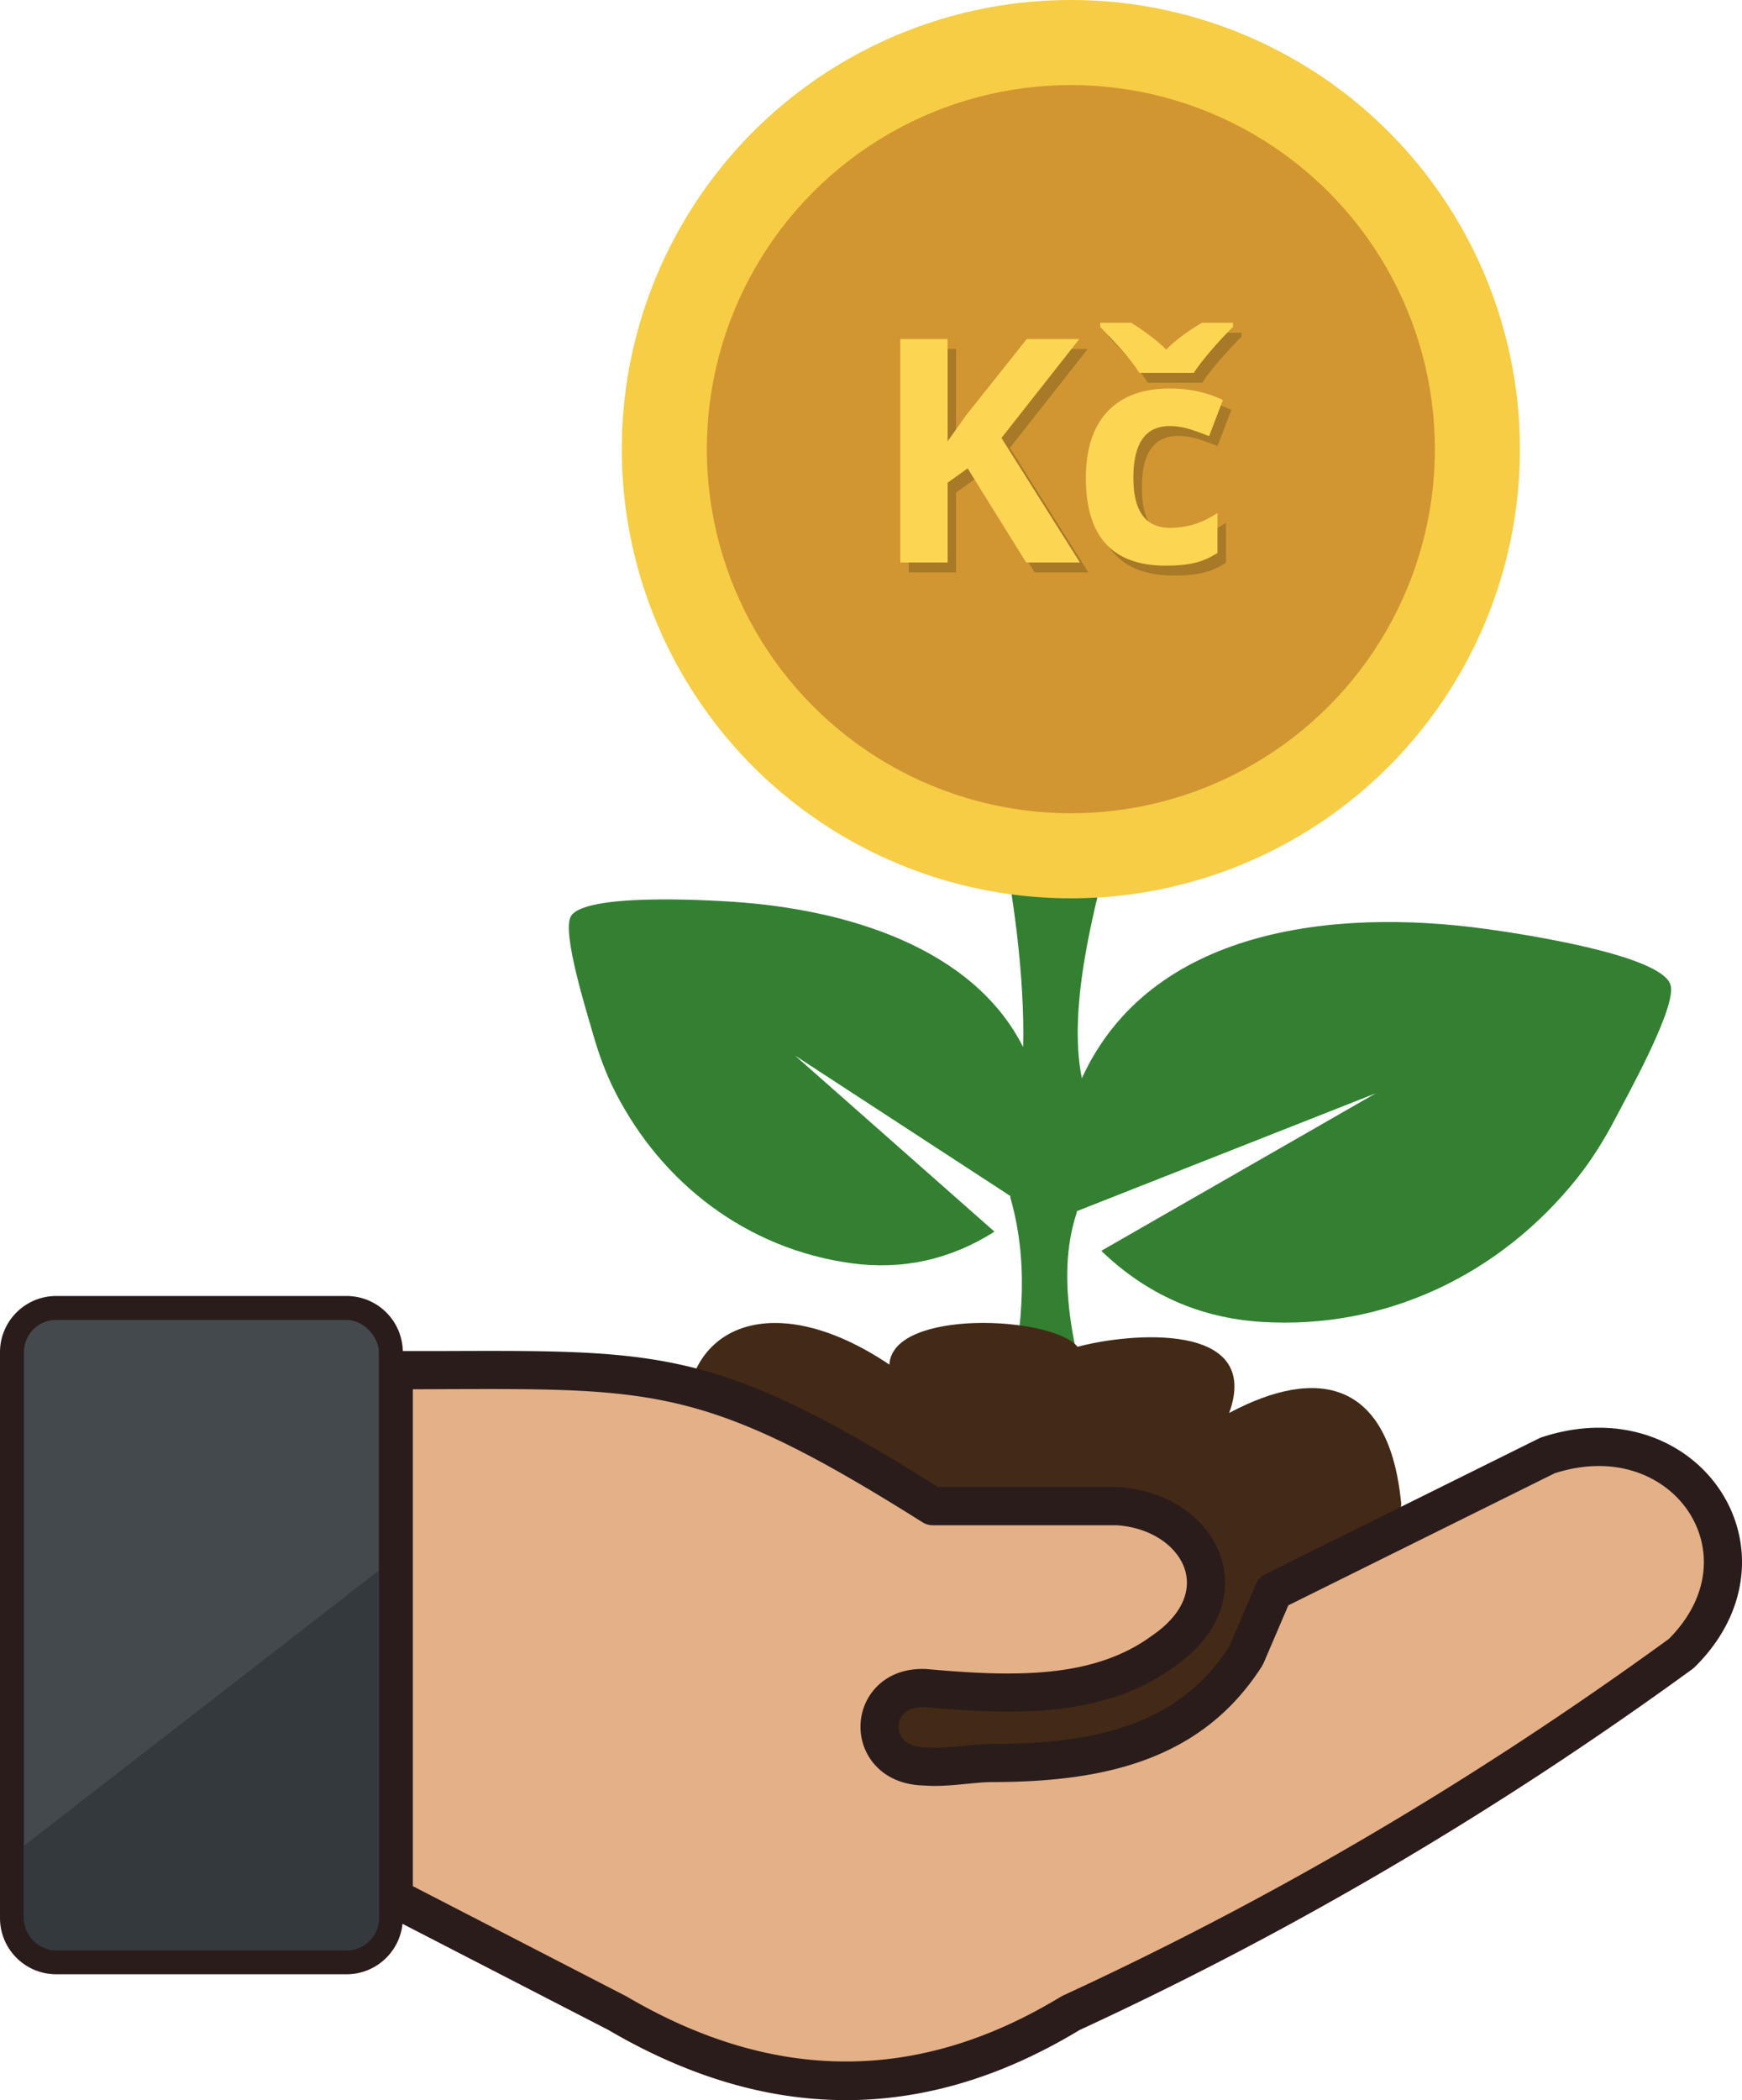 <svg xmlns="http://www.w3.org/2000/svg" shape-rendering="geometricPrecision" text-rendering="geometricPrecision" image-rendering="optimizeQuality" fill-rule="evenodd" clip-rule="evenodd" viewBox="0 0 425 512.242"><path fill="#338032" d="M262.66 295.883l.084-.476 72.924-28.748-66.981 38.429c11.122 10.71 24.134 16.347 38.882 17.32 30.415 2.001 58.459-11.529 77.226-35.065 3.549-4.449 6.641-9.422 9.354-14.619 3.295-6.295 15.092-27.516 13.392-32.573-2.49-7.398-37.216-12.506-45.154-13.592-37.154-5.09-81.762-.039-98.444 36.456-3.568-17.616 3.186-42.43 7.564-58.763l-27.515-1.047c3.179 13.952 6.067 35.466 5.625 52.19-12.311-24.407-43.289-33.622-70.872-35.446-6.728-.442-36.172-2.113-39.47 3.557-2.259 3.881 3.878 23.34 5.519 29.08 1.359 4.734 3.062 9.351 5.234 13.618 11.473 22.546 32.288 38.434 57.665 41.909 12.298 1.686 23.962-.763 34.934-7.693l-48.655-42.951 52.533 34.255-.009.371c4.196 14.636 3.467 30.209-.571 47.93l21.021 7.144c-4.396-16.403-9.672-34.894-4.286-51.286z"/><path fill="#432A16" d="M341.854 366.682c-2.916-29.962-20.32-33.585-41.961-22.053 8.124-22.515-24.69-19.493-36.998-16.127-6.158-7.586-45.227-9.322-45.904 4.346-28.926-19.517-52.374-9.516-49.52 18.063-27.209 97.462 143.361 140.188 169.595 46.347 2.588-9.258 4.287-19.544 4.788-30.576z"/><ellipse fill="#F6CD45" cx="261.26" cy="109.557" rx="109.556" ry="109.557"/><circle fill="#D19632" cx="261.26" cy="109.556" r="88.809"/><path fill="#A87927" fill-rule="nonzero" d="M302.88 81.143v1.006a101.971 101.971 0 00-5.764 6.233c-1.743 2.074-3.003 3.728-3.779 4.975h-13.308c-.712-1.17-1.755-2.558-3.091-4.186-1.337-1.628-3.487-3.969-6.451-7.022v-1.006h7.57c3.652 2.303 6.502 4.491 8.537 6.552 2.087-2.163 4.988-4.351 8.715-6.552h7.571zm-37.343 58.475h-13.118l-14.274-22.966-4.886 3.5v19.466h-11.553V85.113h11.553v24.937l4.555-6.413 14.745-18.524h12.825l-18.995 24.123 19.148 30.382zm20.892.763c-12.965 0-19.441-7.125-19.441-21.362 0-7.086 1.755-12.493 5.28-16.234 3.537-3.741 8.588-5.611 15.166-5.611 4.822 0 9.148.941 12.977 2.825l-3.359 8.791c-1.794-.713-3.447-1.311-4.987-1.769a16.122 16.122 0 00-4.618-.687c-5.917 0-8.869 4.199-8.869 12.596 0 8.142 2.952 12.214 8.869 12.214 2.175 0 4.198-.293 6.068-.878 1.858-.585 3.728-1.501 5.586-2.735v9.746c-1.832 1.17-3.69 1.984-5.573 2.43-1.87.445-4.236.674-7.099.674z"/><path fill="#FCD553" fill-rule="nonzero" d="M300.817 78.731v1.005a102.595 102.595 0 00-5.763 6.234c-1.743 2.073-3.003 3.728-3.779 4.975h-13.308c-.712-1.171-1.755-2.558-3.091-4.186-1.337-1.629-3.487-3.969-6.451-7.023v-1.005h7.57c3.652 2.302 6.502 4.491 8.537 6.552 2.087-2.163 4.988-4.352 8.715-6.552h7.57zm-37.342 58.474h-13.118l-14.274-22.965-4.886 3.499v19.466h-11.553V82.7h11.553v24.937l4.555-6.412L250.497 82.7h12.825l-18.995 24.123 19.148 30.382zm20.892.764c-12.965 0-19.441-7.126-19.441-21.362 0-7.087 1.756-12.494 5.28-16.235 3.537-3.741 8.588-5.611 15.166-5.611 4.822 0 9.148.942 12.977 2.825l-3.359 8.792c-1.794-.713-3.447-1.311-4.987-1.769a16.122 16.122 0 00-4.618-.687c-5.917 0-8.869 4.199-8.869 12.595 0 8.143 2.952 12.215 8.869 12.215 2.175 0 4.198-.294 6.068-.879 1.858-.585 3.728-1.501 5.586-2.735v9.746c-1.832 1.171-3.69 1.985-5.573 2.43-1.87.445-4.237.675-7.099.675z"/><path fill="#2B1C1C" fill-rule="nonzero" d="M91.381 462.889l-.006-128.685a4.674 4.674 0 014.673-4.673l12.946-.008c52.992-.183 66.633-.224 119.858 33.16h43.647l.65.044c6.935.489 12.947 2.963 17.384 6.612 3.534 2.904 6.102 6.582 7.4 10.651 1.33 4.167 1.324 8.683-.315 13.144-1.751 4.766-5.375 9.445-11.24 13.464-8.603 6.27-18.472 9.227-29.029 10.342-10.125 1.072-20.864.427-31.713-.538-3.092-.15-5.052 1.024-5.879 2.61a4.604 4.604 0 00-.515 2.018c-.015.712.129 1.43.436 2.096.791 1.709 2.818 3.065 6.193 3.077l.33.012c2.745.203 5.764-.097 8.703-.38 2.381-.235 4.729-.467 7.124-.47 12.79-.009 24.404-1.218 34.293-4.902 9.448-3.513 17.422-9.366 23.501-18.731l6.6-15.407a4.62 4.62 0 012.224-2.351l66.872-33.158.606-.247c11.672-3.851 22.388-2.668 30.783 1.616 5.514 2.81 10.036 6.982 13.178 11.961 3.155 4.987 4.917 10.804 4.914 16.889-.003 8.588-3.51 17.66-11.557 25.607l-.533.45c-24.263 17.663-48.926 33.805-73.95 48.505-24.952 14.659-50.142 27.809-75.549 39.528-38.348 23.213-76.681 22.427-114.991 0l-54.507-28.093a4.675 4.675 0 01-2.531-4.143z"/><path fill="#E4B087" fill-rule="nonzero" d="M100.721 338.859v121.193l52.188 26.92c35.282 20.732 70.558 21.494 105.802.106l.592-.327a852.031 852.031 0 0074.948-39.18c24.53-14.409 48.846-30.33 72.92-47.834 5.932-5.973 8.525-12.567 8.525-18.702 0-4.276-1.251-8.389-3.49-11.929-2.242-3.554-5.514-6.552-9.531-8.6-6.267-3.199-14.382-4.055-23.386-1.157l-64.973 32.213-6.061 14.148-.365.676c-7.303 11.446-16.919 18.555-28.321 22.798-11.066 4.122-23.73 5.473-37.541 5.484-1.836 0-4.01.218-6.212.433-3.404.329-6.885.671-10.31.406-7.391-.141-12.146-3.819-14.297-8.474a13.996 13.996 0 01-1.271-6.203c.05-2.112.58-4.222 1.574-6.126 2.378-4.557 7.301-7.962 14.559-7.606l.183.018c10.395.933 20.661 1.56 30.147.556 9.027-.956 17.387-3.422 24.507-8.615l.2-.144c4.143-2.84 6.635-5.947 7.754-8.992.9-2.448.912-4.896.203-7.124-.742-2.324-2.29-4.493-4.446-6.267-3.002-2.469-7.18-4.152-12.09-4.502h-44.99a4.826 4.826 0 01-2.48-.732c-51.924-32.69-64.829-32.643-116.065-32.469l-8.273.032z"/><path fill="#2B1C1C" fill-rule="nonzero" d="M13.694 316.108h70.881a13.66 13.66 0 019.675 4.02 13.662 13.662 0 014.02 9.674v138.045c0 3.769-1.543 7.197-4.02 9.674a13.66 13.66 0 01-9.675 4.019H13.694a13.66 13.66 0 01-9.675-4.019A13.661 13.661 0 010 467.847V329.802c0-3.769 1.542-7.197 4.019-9.674a13.66 13.66 0 019.675-4.02z"/><rect fill="#43494C" x="5.84" y="321.948" width="86.588" height="153.75" rx="7.856" ry="7.856"/><path fill="#34393E" d="M92.428 383.066v84.777c0 4.322-3.534 7.856-7.856 7.856H13.697c-4.322 0-7.856-3.534-7.856-7.856v-17.634l86.587-67.143z"/></svg>